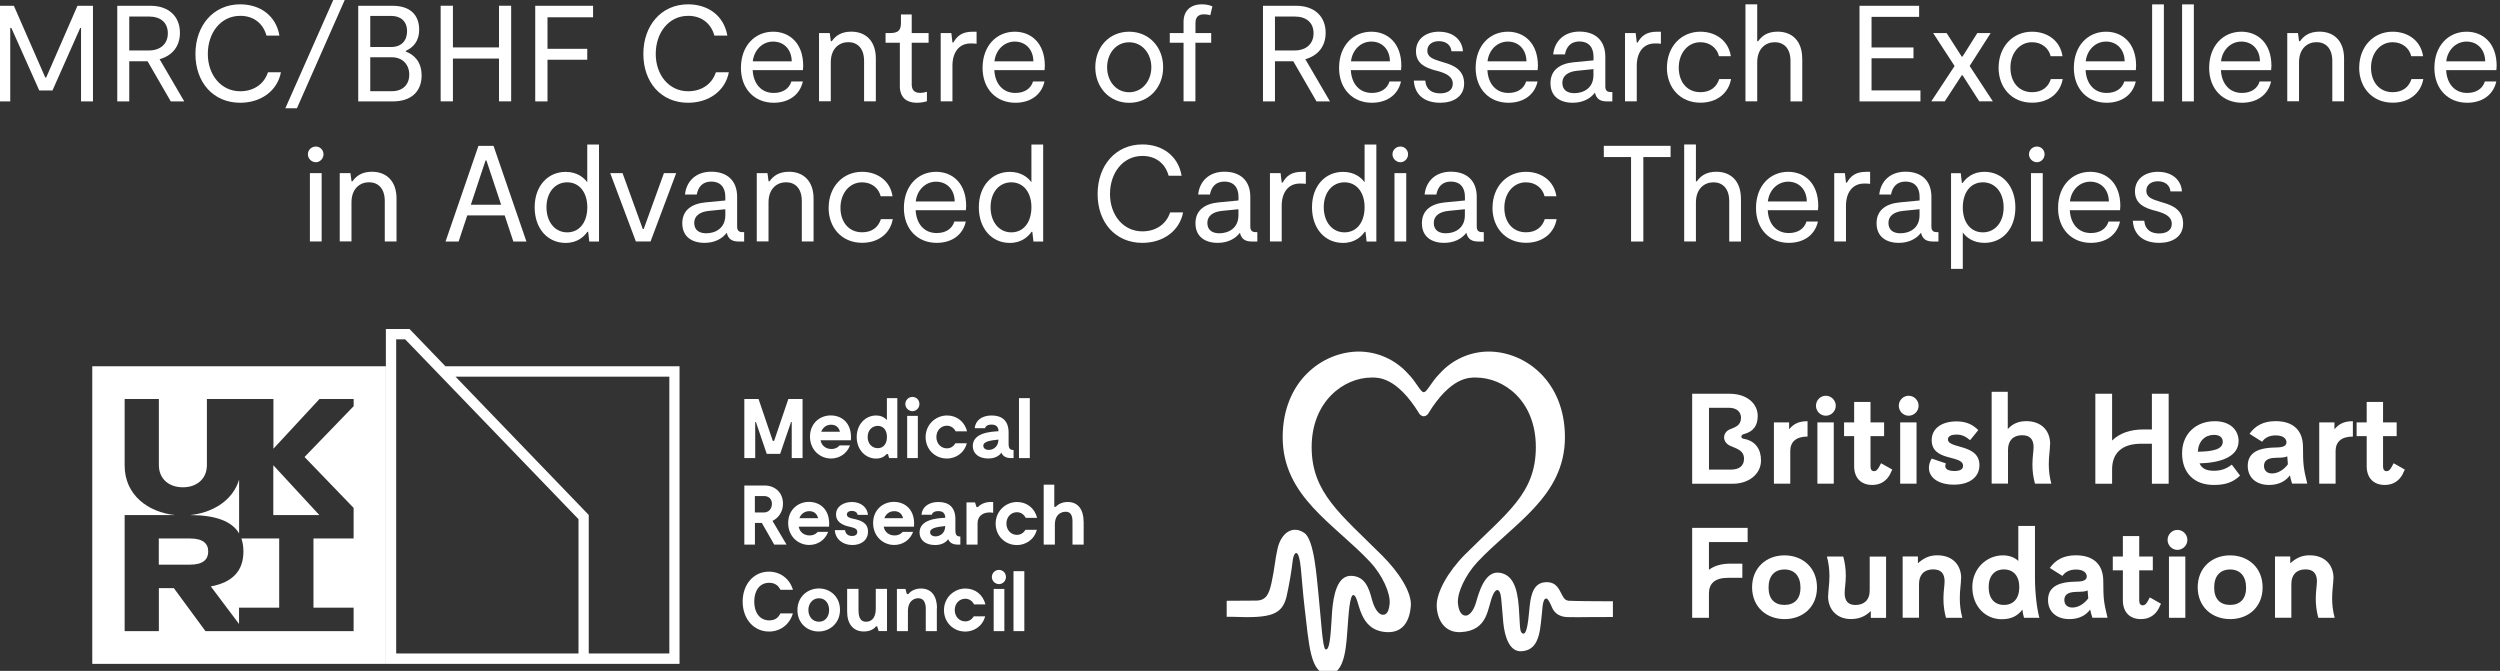 <svg width="436" height="117" viewBox="0 0 436 117" fill="none" xmlns="http://www.w3.org/2000/svg">
<rect x="0" y="0" width="436" height="117" fill="#333333" stroke="none"/>
<g clip-path="url(#clip0_1566_1498)">
<path d="M139.977 79.892H138.078V73.6H137.958L136.059 79.149H133.718L131.83 73.6H131.709V79.892H129.811V69.589H132.292L134.773 76.889H135.004L137.486 69.589H139.967V79.892H139.977Z" fill="white"/>
<path d="M148.405 76.777H143.101C143.322 77.897 144.216 78.304 145 78.304C145.984 78.304 146.406 77.683 146.406 77.683H148.235C147.682 79.159 146.356 79.964 144.939 79.964C142.981 79.964 141.263 78.447 141.263 76.146C141.263 73.845 142.96 72.45 144.879 72.45C146.798 72.45 148.626 73.764 148.395 76.767L148.405 76.777ZM143.222 75.291H146.487C146.266 74.425 145.673 74.069 144.95 74.069C144.146 74.069 143.513 74.527 143.222 75.291Z" fill="white"/>
<path d="M156.492 69.436V79.892H155.066L154.865 79.19H154.644C154.192 79.689 153.579 79.974 152.796 79.974C150.947 79.974 149.41 78.447 149.41 76.217C149.41 73.987 150.947 72.46 152.796 72.46C153.549 72.46 154.202 72.725 154.674 73.254V69.436H156.492ZM154.684 76.217C154.684 74.995 154.031 74.272 153.087 74.272C152.203 74.272 151.319 74.924 151.319 76.217C151.319 77.51 152.203 78.162 153.087 78.162C154.031 78.162 154.684 77.439 154.684 76.217Z" fill="white"/>
<path d="M157.889 70.475C157.889 69.772 158.451 69.223 159.134 69.223C159.817 69.223 160.35 69.762 160.35 70.475C160.35 71.137 159.797 71.707 159.134 71.707C158.471 71.707 157.889 71.137 157.889 70.475ZM160.069 79.892H158.21V72.531H160.069V79.892Z" fill="white"/>
<path d="M165.103 79.963C163.083 79.963 161.426 78.385 161.426 76.227C161.426 74.069 163.144 72.46 165.173 72.46C166.83 72.46 168.237 73.509 168.649 75.229H166.67C166.368 74.629 165.826 74.242 165.133 74.242C164.118 74.242 163.304 75.066 163.304 76.217C163.304 77.367 164.118 78.192 165.133 78.192C165.786 78.192 166.298 77.856 166.62 77.306H168.609C168.146 79.057 166.65 79.974 165.103 79.974V79.963Z" fill="white"/>
<path d="M176.765 78.477V79.892H176.333C175.489 79.892 174.896 79.587 174.645 78.945C174.213 79.546 173.48 79.963 172.345 79.963C170.707 79.963 169.652 79.108 169.652 77.785C169.652 75.484 172.746 75.28 174.143 75.209C174.113 74.354 173.651 74.048 172.907 74.048C171.872 74.048 171.802 74.679 171.802 74.679H169.984C170.114 73.366 171.179 72.46 172.947 72.46C174.715 72.46 175.901 73.325 175.901 75.463V77.418C175.901 78.273 176.202 78.477 176.755 78.477H176.765ZM174.123 76.807V76.665C172.797 76.807 171.491 76.97 171.491 77.744C171.491 78.864 174.002 78.772 174.123 76.817V76.807Z" fill="white"/>
<path d="M179.599 69.436V79.892H177.71V69.436H179.599Z" fill="white"/>
<path d="M135.024 94.981L132.864 91.194H131.659V94.981H129.811V84.678H133.397C135.065 84.678 136.551 85.808 136.551 87.844C136.551 89.259 135.768 90.328 134.723 90.847L137.174 94.981H135.024ZM131.649 89.371H133.246C134.07 89.371 134.623 88.72 134.623 87.864C134.623 87.009 134.06 86.51 133.246 86.51H131.649V89.371Z" fill="white"/>
<path d="M144.599 91.855H139.294C139.515 92.975 140.41 93.382 141.193 93.382C142.178 93.382 142.6 92.761 142.6 92.761H144.428C143.875 94.238 142.549 95.042 141.133 95.042C139.174 95.042 137.456 93.525 137.456 91.224C137.456 88.923 139.154 87.528 141.073 87.528C142.991 87.528 144.82 88.842 144.589 91.845L144.599 91.855ZM139.415 90.369H142.68C142.459 89.504 141.866 89.147 141.143 89.147C140.339 89.147 139.706 89.605 139.415 90.369Z" fill="white"/>
<path d="M148.566 89.106C147.954 89.106 147.692 89.412 147.692 89.728C147.692 90.227 148.345 90.379 148.777 90.461C150.073 90.736 151.379 91.143 151.379 92.701C151.379 94.258 150.144 95.052 148.647 95.052C146.979 95.052 145.683 94.024 145.593 92.456H147.381C147.421 92.894 147.712 93.474 148.596 93.474C149.34 93.474 149.511 93.077 149.511 92.772C149.511 92.232 148.998 92.069 148.506 91.947C147.652 91.754 145.804 91.397 145.804 89.728C145.804 88.282 147.17 87.549 148.576 87.549C150.204 87.549 151.279 88.547 151.369 89.789H149.581C149.521 89.534 149.29 89.106 148.546 89.106H148.566Z" fill="white"/>
<path d="M159.416 91.855H154.112C154.333 92.975 155.227 93.382 156.01 93.382C156.995 93.382 157.417 92.761 157.417 92.761H159.245C158.693 94.238 157.367 95.042 155.95 95.042C153.991 95.042 152.273 93.525 152.273 91.224C152.273 88.923 153.971 87.528 155.89 87.528C157.809 87.528 159.637 88.842 159.406 91.845L159.416 91.855ZM154.232 90.369H157.497C157.276 89.504 156.684 89.147 155.96 89.147C155.157 89.147 154.524 89.605 154.232 90.369Z" fill="white"/>
<path d="M167.483 93.566V94.981H167.051C166.207 94.981 165.614 94.676 165.363 94.034C164.931 94.635 164.198 95.052 163.062 95.052C161.425 95.052 160.37 94.197 160.37 92.874C160.37 90.573 163.464 90.369 164.861 90.298C164.83 89.442 164.368 89.137 163.625 89.137C162.59 89.137 162.52 89.768 162.52 89.768H160.702C160.832 88.455 161.897 87.549 163.665 87.549C165.433 87.549 166.619 88.414 166.619 90.552V92.507C166.619 93.362 166.92 93.566 167.473 93.566H167.483ZM164.841 91.886V91.743C163.514 91.886 162.208 92.049 162.208 92.823C162.208 93.943 164.72 93.851 164.841 91.896V91.886Z" fill="white"/>
<path d="M173.209 87.549V89.432C173.068 89.402 172.817 89.371 172.566 89.371C171.551 89.371 170.486 89.901 170.486 91.255V94.981H168.558V87.62H170.044L170.306 88.435H170.537C170.858 88.109 171.571 87.549 172.757 87.549H173.209Z" fill="white"/>
<path d="M177.317 95.052C175.298 95.052 173.641 93.474 173.641 91.316C173.641 89.157 175.358 87.549 177.388 87.549C179.045 87.549 180.452 88.597 180.864 90.318H178.885C178.583 89.717 178.041 89.331 177.348 89.331C176.333 89.331 175.519 90.155 175.519 91.306C175.519 92.456 176.333 93.281 177.348 93.281C178.001 93.281 178.513 92.945 178.834 92.395H180.823C180.361 94.146 178.864 95.062 177.317 95.062V95.052Z" fill="white"/>
<path d="M188.991 90.99V94.981H187.042V91.428C187.042 90.705 187.163 89.249 185.847 89.249C185.204 89.249 183.968 89.585 183.968 91.519V94.981H182.02V84.525H183.868V88.383H184.119C184.471 88.017 185.134 87.549 186.209 87.549C188.087 87.549 188.981 88.964 188.981 90.99H188.991Z" fill="white"/>
<path d="M138.28 106.974C137.697 108.949 136.069 110.141 134.11 110.141C131.448 110.141 129.52 107.931 129.52 104.918C129.52 101.904 131.438 99.695 134.1 99.695C136.049 99.695 137.707 100.886 138.29 102.861H136.1C135.718 102.036 135.035 101.639 134.141 101.639C132.483 101.639 131.539 103.004 131.539 104.918C131.539 106.832 132.493 108.196 134.171 108.196C135.075 108.196 135.728 107.799 136.1 106.974H138.29H138.28Z" fill="white"/>
<path d="M139.073 106.394C139.073 104.042 140.871 102.627 142.82 102.627C144.769 102.627 146.497 104.052 146.497 106.363C146.497 108.675 144.729 110.13 142.76 110.13C140.791 110.13 139.073 108.705 139.073 106.394ZM144.598 106.384C144.598 105.233 143.925 104.337 142.83 104.337C141.735 104.337 140.982 105.233 140.982 106.384C140.982 107.534 141.725 108.43 142.83 108.43C143.935 108.43 144.598 107.534 144.598 106.384Z" fill="white"/>
<path d="M154.695 102.698V110.059H153.238L152.977 109.234H152.786C152.495 109.601 151.852 110.13 150.667 110.13C148.738 110.13 147.743 108.745 147.743 106.689V102.698H149.722V106.251C149.722 107.167 149.793 108.43 151.048 108.43C151.691 108.43 152.736 108.094 152.736 106.159V102.698H154.695Z" fill="white"/>
<path d="M163.384 106.078V110.069H161.455V106.516C161.455 106.262 161.626 104.409 160.239 104.337C159.556 104.297 158.341 104.673 158.341 106.608V110.069H156.422V102.708H157.909L158.16 103.604H158.411C158.712 103.238 159.395 102.637 160.621 102.637C162.5 102.637 163.414 104.052 163.414 106.078H163.384Z" fill="white"/>
<path d="M168.306 110.141C166.286 110.141 164.629 108.563 164.629 106.404C164.629 104.246 166.347 102.637 168.376 102.637C170.034 102.637 171.44 103.686 171.852 105.406H169.873C169.571 104.806 169.029 104.419 168.336 104.419C167.321 104.419 166.507 105.244 166.507 106.394C166.507 107.544 167.321 108.369 168.336 108.369C168.989 108.369 169.501 108.033 169.823 107.483H171.812C171.35 109.235 169.853 110.151 168.306 110.151V110.141Z" fill="white"/>
<path d="M172.978 100.641C172.978 99.939 173.54 99.389 174.223 99.389C174.906 99.389 175.439 99.939 175.439 100.641C175.439 101.303 174.886 101.873 174.223 101.873C173.56 101.873 172.978 101.303 172.978 100.641ZM175.158 110.069H173.299V102.708H175.158V110.069Z" fill="white"/>
<path d="M178.643 99.613V110.069H176.755V99.613H178.643Z" fill="white"/>
<path d="M33.16 93.913H27.695V98.474H33.16C35.41 98.474 36.315 97.568 36.315 96.183C36.315 94.798 35.401 93.913 33.16 93.913Z" fill="white"/>
<path d="M41.699 93.027V83.64C40.614 87.315 37.038 89.433 33.16 89.83C37.5 89.84 40.423 90.848 41.699 93.027Z" fill="white"/>
<path d="M42.452 96.183C42.452 99.604 40.513 101.569 36.766 102.271L41.688 108.818V105.977H48.69V93.913H42.1C42.331 94.585 42.452 95.338 42.452 96.183Z" fill="white"/>
<path d="M16.092 63.878V115.781H67.306V63.878H16.092ZM61.67 70.842L53.111 79.699L61.67 88.577V93.912H54.668V105.977H61.67V110.07H35.832L30.317 102.566H27.705V110.07H21.738V89.829H30.538C25.877 89.351 21.738 86.368 21.738 81.176V69.59H27.705V81.094C27.705 83.558 29.503 84.983 31.894 84.983C34.285 84.983 36.083 83.558 36.083 81.094V69.59H47.686V78.254L55.713 69.59H61.68V70.842H61.67Z" fill="white"/>
<path d="M47.666 89.829H55.693L47.666 81.135V89.829Z" fill="white"/>
<path d="M77.683 63.878L71.415 57.372H67.296V115.781H118.51V63.878H77.683ZM69.094 113.959V59.184H70.661L75.182 63.868L76.407 65.14L76.94 65.69L100.889 90.542V113.959H69.104H69.094ZM116.721 113.959H102.677V89.809L79.441 65.69H116.732V113.959H116.721Z" fill="white"/>
<path d="M273.476 104.745C272.02 104.643 272.401 101.171 269.327 101.558C267.127 101.823 266.886 104.47 266.695 106.537C266.484 108.848 266.213 110.803 265.54 110.477C264.978 110.212 265.118 109.164 264.887 105.946C264.616 102.261 263.712 100.235 261.552 99.889C258.9 99.461 257.875 103.523 257.413 105.091C256.961 106.649 256.167 107.362 255.655 107.362C255.213 107.362 254.48 107.148 254.269 105.305C254.058 103.442 255.575 100.255 257.654 98.025C263.923 91.326 272.924 86.602 272.924 76.248C272.924 66.474 265.992 61.312 259.613 61.312C256.358 61.323 253.254 62.728 251.064 65.171C249.547 66.698 248.884 68.398 248.301 68.398C247.719 68.398 247.076 66.698 245.559 65.171C243.369 62.728 240.265 61.333 237.01 61.312C230.631 61.312 223.699 66.484 223.699 76.248C223.699 86.602 232.7 91.326 238.969 98.025C241.048 100.255 242.525 103.432 242.354 105.305C242.163 107.311 241.4 107.219 241.048 107.209C240.847 107.189 239.873 106.842 239.27 104.562C238.728 102.475 238.035 100.55 235.744 100.428C233.203 100.276 232.539 103.829 232.318 106.649C232.128 109.072 232.067 113.623 231.163 113.246C230.641 113.022 230.38 107.81 229.958 103.808C229.626 100.713 229.224 94.106 227.446 92.925C225.296 91.499 223.408 93.098 222.815 95.633C222.373 97.527 222.313 99.094 221.75 101.65C221.328 103.533 220.866 104.745 219.038 104.745L213.935 104.776V107.575H215.1C221.7 107.85 223.558 107.168 224.352 104.144C224.844 101.945 225.226 99.726 225.487 97.486C225.728 96.173 226.532 95.521 226.874 99.176C227.054 100.988 227.215 103.299 227.486 105.651C228.3 112.564 228.511 117.329 231.485 117.583C234.79 117.868 234.81 111.719 235.031 109.296C235.161 107.748 235.362 103.32 236.136 103.798C237.211 104.45 236.799 110.009 241.882 110.243C244.795 110.375 245.86 108.146 246.051 105.661C246.222 103.32 244.022 99.848 241.018 96.855C233.795 89.647 228.752 85.93 228.752 77.979C228.752 70.028 234.338 65.843 239.22 65.843C240.295 65.843 243.58 65.66 247.548 72.176C247.729 72.42 248 72.583 248.301 72.603C248.603 72.583 248.874 72.42 249.055 72.176C253.023 65.66 256.308 65.843 257.383 65.843C262.255 65.843 267.851 69.865 267.851 77.979C267.851 86.093 262.767 89.443 255.544 96.661C252.551 99.644 250.501 103.31 250.562 105.661C250.612 107.922 251.817 110.375 254.731 110.243C259.653 110.009 259.372 105.926 260.377 103.727C260.919 102.546 261.622 102.546 261.803 104.328C261.994 106.191 261.994 106.72 262.175 108.614C262.416 111.047 263.27 113.786 265.44 113.572C267.298 113.389 268.373 112.218 268.725 108.716C268.825 107.687 268.895 107.239 269.026 105.753C269.106 104.918 269.358 104.267 269.719 104.389C270.091 104.531 270.422 105.386 270.684 105.967C271.457 107.708 273.225 107.616 273.637 107.626C275.435 107.667 276.068 107.626 276.068 107.626L281.292 107.606V104.867C278.288 104.867 274.33 104.826 273.456 104.765" fill="white"/>
<path d="M301.645 68.673C304.769 68.673 306.547 70.475 306.547 72.532C306.547 74.181 305.824 75.291 304.086 75.719C303.584 75.851 303.534 76.431 304.086 76.523C306.176 76.879 307.12 78.376 307.12 80.29C307.12 82.744 304.9 84.362 302.238 84.362H295.115V68.673H301.645ZM298.039 81.899H301.866C303.313 81.899 304.157 81.257 304.157 80.005C304.157 78.468 302.73 78.223 301.675 77.714C300.309 77.042 300.399 75.444 301.675 74.884C302.559 74.507 303.614 74.263 303.634 72.878C303.634 71.809 302.861 71.117 301.524 71.117H298.049V81.899H298.039Z" fill="white"/>
<path d="M312.022 73.662V74.864C312.876 73.835 313.82 73.459 315.237 73.459V76.136C313.218 76.136 312.223 77.073 312.223 78.671V84.352H309.37V73.662H312.032H312.022Z" fill="white"/>
<path d="M316.704 70.76C316.704 69.803 317.478 69.019 318.422 69.019C319.366 69.019 320.16 69.803 320.16 70.76C320.16 71.718 319.366 72.501 318.422 72.501C317.478 72.501 316.704 71.718 316.704 70.76ZM319.808 73.662V84.352H316.955V73.662H319.808Z" fill="white"/>
<path d="M329.723 82.53C329.091 83.823 328.026 84.576 326.509 84.576C324.49 84.576 323.364 83.263 323.364 81.318V76.065H321.606V73.662H323.364V70.099H326.217V73.662H328.588V76.065H326.217V81.349C326.217 81.909 326.459 82.173 326.83 82.173C327.202 82.173 327.443 81.949 327.775 81.328L328.056 80.789L330.015 81.898L329.703 82.52L329.723 82.53Z" fill="white"/>
<path d="M331.149 70.76C331.149 69.803 331.923 69.019 332.867 69.019C333.812 69.019 334.605 69.803 334.605 70.76C334.605 71.718 333.812 72.501 332.867 72.501C331.923 72.501 331.149 71.718 331.149 70.76ZM334.244 73.662V84.352H331.391V73.662H334.244Z" fill="white"/>
<path d="M339.256 81.298C339.256 81.858 339.889 82.143 340.864 82.143C341.838 82.143 342.361 81.827 342.361 81.247C342.361 79.261 336.886 80.575 336.886 76.747C336.886 74.812 338.513 73.489 341.235 73.489C342.933 73.489 344.068 74.069 345.013 75.006L343.586 76.767C342.813 76.126 342.18 75.79 341.215 75.79C340.14 75.79 339.718 76.166 339.718 76.635C339.718 78.304 345.214 77.368 345.214 81.114C345.214 83.212 343.496 84.525 340.753 84.525C338.222 84.525 336.403 83.415 336.403 81.583C336.403 81.043 336.554 80.534 336.886 79.974L339.367 80.819C339.276 81.023 339.256 81.175 339.256 81.287V81.298Z" fill="white"/>
<path d="M357.53 77.47C357.53 78.366 357.309 79.496 357.309 80.942C357.309 82.082 357.44 83.192 357.751 84.352H354.898C354.587 83.192 354.456 82.143 354.456 81.033C354.456 79.679 354.657 78.742 354.657 77.979C354.657 76.625 354.024 75.902 352.658 75.902C351.071 75.902 350.197 76.879 350.197 78.437V84.342H347.344V68.327H350.157V74.833C350.95 73.937 351.985 73.448 353.391 73.448C355.943 73.448 357.55 75.026 357.55 77.46L357.53 77.47Z" fill="white"/>
<path d="M378.215 68.673V84.362H375.292V77.388H373.403C370.018 77.388 368.35 79.058 368.35 81.868V84.362H365.427V68.673H368.35V76.828C369.646 75.555 371.515 74.894 373.845 74.894H375.292V68.673H378.215Z" fill="white"/>
<path d="M390.662 82.947C389.456 84.108 388.13 84.576 386.091 84.576C382.635 84.576 380.556 82.459 380.556 79.048C380.556 75.637 382.997 73.459 386.252 73.459C389.105 73.459 390.411 75.149 390.411 76.91C390.411 79.832 386.875 80.738 383.6 80.809C383.971 81.675 384.745 82.102 386.101 82.102C387.246 82.102 388.211 81.817 389.225 81.033L390.672 82.947H390.662ZM383.298 78.783C385.96 78.743 387.648 78.356 387.648 77.042C387.648 76.35 387.186 75.841 386.111 75.841C384.574 75.841 383.409 76.91 383.298 78.783Z" fill="white"/>
<path d="M399.742 84.352C399.591 83.864 399.461 83.395 399.35 82.906C398.647 83.884 397.442 84.576 395.744 84.576C393.393 84.576 392.007 83.222 392.007 81.257C392.007 79.292 393.303 78.111 396.708 78.05C397.723 78.03 398.758 77.979 398.758 77.134C398.758 76.492 398.165 75.932 396.889 75.932C395.794 75.932 395.001 76.329 394.518 77.042L392.318 75.657C393.333 74.212 394.779 73.448 396.869 73.448C399.722 73.448 401.621 74.853 401.641 77.928C401.661 80.891 401.681 81.512 402.384 84.342H399.742V84.352ZM399.009 80.972C398.969 80.544 398.938 80.076 398.898 79.587C398.416 79.811 397.934 79.811 396.99 79.832C396.156 79.852 394.84 79.964 394.84 81.257C394.84 82.061 395.372 82.57 396.246 82.57C397.12 82.57 398.185 82.082 399.019 80.962L399.009 80.972Z" fill="white"/>
<path d="M407.127 73.662V74.864C407.981 73.835 408.925 73.459 410.341 73.459V76.136C408.322 76.136 407.328 77.073 407.328 78.671V84.352H404.475V73.662H407.137H407.127Z" fill="white"/>
<path d="M419.111 82.53C418.478 83.823 417.413 84.576 415.897 84.576C413.877 84.576 412.752 83.263 412.752 81.318V76.065H410.994V73.662H412.752V70.099H415.605V73.662H417.976V76.065H415.605V81.349C415.605 81.909 415.846 82.173 416.218 82.173C416.59 82.173 416.831 81.949 417.162 81.328L417.444 80.789L419.403 81.898L419.091 82.52L419.111 82.53Z" fill="white"/>
<path d="M298.039 94.533V99.369C298.983 98.656 300.259 98.3 301.776 98.3H303.865V100.774H301.334C299.043 100.774 298.039 101.802 298.039 103.492V107.748H295.115V92.059H304.789V94.533H298.039Z" fill="white"/>
<path d="M305.562 102.444C305.562 99.013 308.044 96.855 311.208 96.855C314.373 96.855 316.884 98.993 316.884 102.444C316.884 105.895 314.383 107.972 311.238 107.972C308.094 107.972 305.593 105.895 305.562 102.444ZM314.001 102.464C314.001 100.499 312.966 99.318 311.228 99.318C309.49 99.318 308.436 100.428 308.436 102.464C308.436 104.5 309.511 105.498 311.208 105.498C312.906 105.498 314.021 104.5 314.001 102.464Z" fill="white"/>
<path d="M318.833 103.941C318.833 103.045 319.054 101.895 319.054 100.49C319.054 99.329 318.924 98.219 318.612 97.059H321.465C321.777 98.219 321.907 99.268 321.907 100.398C321.907 101.711 321.706 102.668 321.706 103.432C321.706 104.786 322.299 105.509 323.595 105.509C325.022 105.509 326.076 104.705 326.076 102.994V97.069H328.929V107.759H326.267V106.558C325.303 107.515 324.218 107.963 322.771 107.963C320.441 107.963 318.813 106.384 318.813 103.951L318.833 103.941Z" fill="white"/>
<path d="M342.01 100.866C342.01 101.762 341.789 102.892 341.789 104.338C341.789 105.478 341.919 106.588 342.231 107.748H339.378C339.066 106.588 338.936 105.539 338.936 104.429C338.936 103.075 339.137 102.138 339.137 101.375C339.137 100.021 338.504 99.298 337.138 99.298C335.55 99.298 334.676 100.275 334.676 101.833V107.738H331.823V97.048H334.485V98.229C335.5 97.333 336.464 96.844 337.871 96.844C340.423 96.844 342.03 98.422 342.03 100.856L342.01 100.866Z" fill="white"/>
<path d="M343.968 102.423C343.968 99.084 346.519 96.854 349.312 96.854C350.407 96.854 351.402 97.231 351.994 97.832V91.723H354.898V100.703C354.898 103.442 355.249 106.272 355.671 107.748H352.989C352.858 107.321 352.748 106.791 352.708 106.323C351.804 107.483 350.688 107.993 349.081 107.993C346.268 107.993 343.978 105.743 343.978 102.423H343.968ZM352.165 102.403C352.165 100.418 351.11 99.308 349.483 99.308C347.856 99.308 346.821 100.418 346.821 102.403C346.821 104.388 347.856 105.498 349.483 105.498C351.11 105.498 352.165 104.409 352.165 102.403Z" fill="white"/>
<path d="M364.913 107.748C364.762 107.26 364.632 106.791 364.521 106.302C363.818 107.28 362.613 107.972 360.915 107.972C358.564 107.972 357.178 106.618 357.178 104.653C357.178 102.688 358.474 101.507 361.879 101.446C362.894 101.426 363.929 101.375 363.929 100.53C363.929 99.888 363.336 99.328 362.06 99.328C360.965 99.328 360.171 99.725 359.689 100.438L357.489 99.053C358.504 97.608 359.95 96.844 362.04 96.844C364.893 96.844 366.792 98.249 366.812 101.324C366.832 104.287 366.852 104.908 367.555 107.738H364.913V107.748ZM364.19 104.358C364.15 103.93 364.119 103.462 364.079 102.973C363.597 103.197 363.115 103.197 362.171 103.218C361.337 103.238 360.021 103.35 360.021 104.643C360.021 105.447 360.553 105.956 361.427 105.956C362.301 105.956 363.366 105.468 364.2 104.348L364.19 104.358Z" fill="white"/>
<path d="M376.587 105.926C375.954 107.219 374.889 107.973 373.372 107.973C371.353 107.973 370.228 106.659 370.228 104.715V99.461H368.47V97.058H370.228V93.495H373.081V97.058H375.452V99.461H373.081V104.745C373.081 105.305 373.322 105.57 373.694 105.57C374.065 105.57 374.306 105.346 374.638 104.725L374.919 104.185L376.878 105.295L376.567 105.916L376.587 105.926Z" fill="white"/>
<path d="M378.024 94.156C378.024 93.2 378.798 92.415 379.742 92.415C380.687 92.415 381.48 93.2 381.48 94.156C381.48 95.114 380.687 95.897 379.742 95.897C378.798 95.897 378.024 95.114 378.024 94.156ZM381.119 97.058V107.748H378.266V97.058H381.119Z" fill="white"/>
<path d="M383.277 102.444C383.277 99.013 385.759 96.855 388.923 96.855C392.088 96.855 394.599 98.993 394.599 102.444C394.599 105.895 392.098 107.972 388.953 107.972C385.809 107.972 383.307 105.895 383.277 102.444ZM391.716 102.464C391.716 100.499 390.681 99.318 388.943 99.318C387.205 99.318 386.15 100.428 386.15 102.464C386.15 104.5 387.225 105.498 388.923 105.498C390.621 105.498 391.736 104.5 391.716 102.464Z" fill="white"/>
<path d="M406.945 100.866C406.945 101.762 406.724 102.892 406.724 104.338C406.724 105.478 406.855 106.588 407.166 107.748H404.313C404.002 106.588 403.871 105.539 403.871 104.429C403.871 103.075 404.072 102.138 404.072 101.375C404.072 100.021 403.439 99.298 402.073 99.298C400.486 99.298 399.612 100.275 399.612 101.833V107.738H396.759V97.048H399.421V98.229C400.436 97.333 401.4 96.844 402.806 96.844C405.358 96.844 406.965 98.422 406.965 100.856L406.945 100.866Z" fill="white"/>
<path d="M16.223 17.686H14.133V4.868H13.992L9.15 15.782H6.85L1.978 4.868H1.787V17.686H-0.303V1.009H2.42L7.895 13.522H8.055L13.51 1.009H16.213V17.686H16.223Z" fill="white"/>
<path d="M29.784 17.686L25.735 10.681H22.541V17.686H20.451V1.009H26.258C29.432 1.009 31.381 2.872 31.381 5.723C31.381 8.126 29.995 9.724 27.835 10.325L32.135 17.686H29.784ZM22.541 8.798H25.976C28.046 8.798 29.271 7.586 29.271 5.815C29.271 3.931 28.006 2.883 25.976 2.883H22.541V8.788V8.798Z" fill="white"/>
<path d="M41.89 17.92C37.168 17.92 34.084 14.347 34.084 9.409C34.084 4.471 37.188 0.755 41.89 0.755C45.396 0.755 48.148 2.761 48.731 6.212H46.471C45.908 4.135 44.281 2.761 41.91 2.761C38.454 2.761 36.244 5.764 36.244 9.409C36.244 13.054 38.544 15.915 41.89 15.915C44.361 15.915 46.099 14.56 46.732 12.606H48.992C48.379 15.823 45.536 17.92 41.89 17.92Z" fill="white"/>
<path d="M51.785 18.877H49.766L58.204 -0.192H60.203L51.785 18.877Z" fill="white"/>
<path d="M73.534 13.135C73.534 16.016 71.656 17.686 68.521 17.686H62.474V1.009H68.471C71.595 1.009 73.102 2.679 73.102 5.153C73.102 7.271 71.997 8.299 70.772 8.869V8.991C72.088 9.49 73.524 10.641 73.524 13.135H73.534ZM64.573 8.197H68.22C70.008 8.197 70.993 7.098 70.993 5.428C70.993 3.758 69.908 2.781 68.29 2.781H64.573V8.187V8.197ZM71.374 13.013C71.374 11.252 70.199 9.989 68.34 9.989H64.573V15.904H68.361C70.239 15.904 71.374 14.764 71.374 13.023V13.013Z" fill="white"/>
<path d="M89.146 1V17.676H87.026V10.213H78.989V17.676H76.85V1H78.989V8.269H87.026V1H89.146Z" fill="white"/>
<path d="M95.484 3.005V8.513H102.416V10.417H95.484V17.686H93.345V1.009H103.431V3.015H95.484V3.005Z" fill="white"/>
<path d="M120.007 17.92C115.285 17.92 112.201 14.347 112.201 9.409C112.201 4.471 115.305 0.755 120.007 0.755C123.513 0.755 126.265 2.761 126.848 6.212H124.588C124.025 4.135 122.398 2.761 120.027 2.761C116.571 2.761 114.361 5.764 114.361 9.409C114.361 13.054 116.662 15.915 120.007 15.915C122.478 15.915 124.216 14.56 124.849 12.606H127.109C126.496 15.823 123.653 17.92 120.007 17.92Z" fill="white"/>
<path d="M140.038 12.229H131.268C131.389 14.591 132.745 16.21 134.935 16.21C136.462 16.21 137.617 15.517 138.019 14.204H140.018C139.496 16.566 137.547 17.92 134.935 17.92C131.6 17.92 129.219 15.517 129.219 11.842C129.219 7.983 131.66 5.53 134.834 5.53C137.677 5.53 140.078 7.505 140.078 11.486C140.078 11.72 140.058 11.934 140.028 12.229H140.038ZM131.288 10.702H138.079C138.059 8.655 136.743 7.25 134.834 7.25C132.926 7.25 131.499 8.778 131.288 10.702Z" fill="white"/>
<path d="M142.85 5.764H144.708L144.899 7.189H145.06C145.693 6.303 146.637 5.52 148.466 5.52C150.977 5.52 152.745 7.138 152.745 10.193V17.676H150.696V10.641C150.696 8.35 149.47 7.352 147.943 7.352C146.416 7.352 144.889 8.401 144.889 10.875V17.666H142.84V5.754L142.85 5.764Z" fill="white"/>
<path d="M156.935 14.988V7.454H154.443V5.764H155.247C156.633 5.764 157.126 5.285 157.126 4.003V2.526H159.004V5.764H161.948V7.454H159.004V14.703C159.004 15.558 159.336 16.2 160.481 16.2C160.853 16.2 161.285 16.128 161.656 16.006V17.655C161.234 17.778 160.672 17.92 159.938 17.92C157.497 17.92 156.925 16.373 156.925 14.988H156.935Z" fill="white"/>
<path d="M164.058 5.764H165.916L166.107 7.414H166.268C166.88 6.345 167.704 5.53 169.633 5.53H170.316V7.628C169.965 7.577 169.633 7.577 169.261 7.577C167.212 7.577 166.107 9.195 166.107 11.435V17.676H164.058V5.764Z" fill="white"/>
<path d="M182.181 12.229H173.411C173.531 14.591 174.887 16.21 177.077 16.21C178.604 16.21 179.76 15.518 180.162 14.205H182.161C181.638 16.567 179.689 17.921 177.077 17.921C173.742 17.921 171.361 15.518 171.361 11.843C171.361 7.984 173.802 5.53 176.977 5.53C179.82 5.53 182.221 7.505 182.221 11.486C182.221 11.72 182.201 11.934 182.171 12.229H182.181ZM173.431 10.702H180.222C180.202 8.656 178.886 7.251 176.977 7.251C175.068 7.251 173.642 8.778 173.431 10.702Z" fill="white"/>
<path d="M191.02 11.731C191.02 8.157 193.491 5.53 196.926 5.53C200.362 5.53 202.854 8.177 202.854 11.731C202.854 15.284 200.342 17.931 196.926 17.931C193.511 17.931 191.02 15.263 191.02 11.731ZM200.794 11.731C200.794 9.348 199.217 7.373 196.916 7.373C194.616 7.373 193.079 9.348 193.079 11.731C193.079 14.113 194.606 16.088 196.916 16.088C199.227 16.088 200.794 14.082 200.794 11.731Z" fill="white"/>
<path d="M208.48 5.764H211.233V7.454H208.48V17.676H206.411V7.454H204.01V5.764H206.411V3.809C206.411 1.834 207.677 0.755 209.605 0.755C210.429 0.755 210.992 0.918 211.444 1.111L211.072 2.659C210.7 2.537 210.268 2.496 209.967 2.496C208.952 2.496 208.49 3.046 208.49 3.992V5.754L208.48 5.764Z" fill="white"/>
<path d="M229.596 17.686L225.548 10.681H222.353V17.686H220.264V1.009H226.07C229.245 1.009 231.194 2.872 231.194 5.723C231.194 8.126 229.807 9.724 227.647 10.325L231.947 17.686H229.596ZM222.353 8.798H225.789C227.858 8.798 229.084 7.586 229.084 5.815C229.084 3.931 227.818 2.883 225.789 2.883H222.353V8.788V8.798Z" fill="white"/>
<path d="M244.354 12.229H235.584C235.704 14.591 237.06 16.21 239.25 16.21C240.777 16.21 241.933 15.517 242.334 14.204H244.333C243.811 16.566 241.862 17.92 239.25 17.92C235.915 17.92 233.534 15.517 233.534 11.842C233.534 7.983 235.975 5.53 239.15 5.53C241.993 5.53 244.394 7.505 244.394 11.486C244.394 11.72 244.374 11.934 244.344 12.229H244.354ZM235.614 10.702H242.405C242.385 8.655 241.069 7.25 239.16 7.25C237.251 7.25 235.825 8.778 235.614 10.702Z" fill="white"/>
<path d="M246.564 14.062H248.564C248.724 15.711 249.809 16.281 251.175 16.281C252.331 16.281 253.366 15.803 253.366 14.611C253.366 13.298 252.12 12.799 250.944 12.443L250.141 12.229C248.754 11.822 246.946 11.18 246.946 8.94C246.946 6.701 248.805 5.53 250.924 5.53C253.747 5.53 255.043 7.25 255.134 8.94H253.134C253.044 7.892 252.22 7.179 250.944 7.179C249.86 7.179 248.925 7.729 248.925 8.849C248.925 9.969 249.98 10.325 251.135 10.681L251.889 10.916C253.587 11.394 255.345 12.249 255.345 14.56C255.345 16.872 253.436 17.92 251.186 17.92C248.172 17.92 246.695 16.301 246.575 14.062H246.564Z" fill="white"/>
<path d="M268.174 12.229H259.404C259.524 14.591 260.881 16.21 263.071 16.21C264.598 16.21 265.753 15.518 266.155 14.205H268.154C267.631 16.567 265.682 17.921 263.071 17.921C259.735 17.921 257.354 15.518 257.354 11.843C257.354 7.984 259.796 5.53 262.97 5.53C265.813 5.53 268.214 7.505 268.214 11.486C268.214 11.72 268.194 11.934 268.164 12.229H268.174ZM259.424 10.702H266.215C266.195 8.656 264.879 7.251 262.97 7.251C261.061 7.251 259.635 8.778 259.424 10.702Z" fill="white"/>
<path d="M281.193 16.067V17.686H280.248C279.143 17.686 278.41 17.309 278.159 16.159C277.335 17.228 276.019 17.92 274.281 17.92C272.091 17.92 270.403 16.851 270.403 14.509C270.403 12.168 272.101 11.099 274.402 10.864L277.908 10.529V9.857C277.908 8.238 277.034 7.23 275.466 7.23C273.899 7.23 273.166 8.207 272.925 9.49H270.875C271.107 7.199 272.754 5.509 275.456 5.509C278.159 5.509 279.967 7.006 279.967 9.897V15.069C279.967 15.762 280.268 16.047 280.881 16.047H281.183L281.193 16.067ZM277.898 12.056L275.055 12.341C273.528 12.483 272.473 13.176 272.473 14.438C272.473 15.772 273.437 16.25 274.562 16.25C276.109 16.25 277.898 15.415 277.898 13.104V12.056Z" fill="white"/>
<path d="M283.402 5.764H285.261L285.452 7.413H285.612C286.225 6.344 287.049 5.53 288.978 5.53H289.661V7.627C289.309 7.576 288.978 7.576 288.606 7.576C286.557 7.576 285.452 9.195 285.452 11.435V17.676H283.402V5.764Z" fill="white"/>
<path d="M290.715 11.801C290.715 8.177 293.156 5.53 296.542 5.53C299.154 5.53 301.434 7.026 301.856 9.796H299.787C299.485 8.482 298.31 7.362 296.542 7.362C294.332 7.362 292.775 9.297 292.775 11.791C292.775 14.286 294.211 16.077 296.562 16.077C298.3 16.077 299.385 15.171 299.827 13.787H301.896C301.454 16.291 299.385 17.91 296.562 17.91C292.986 17.91 290.705 15.263 290.705 11.781L290.715 11.801Z" fill="white"/>
<path d="M314.313 10.203V17.686H312.264V10.651C312.264 8.36 311.038 7.362 309.511 7.362C307.985 7.362 306.458 8.411 306.458 10.885V17.676H304.408V0.755H306.458V7.189H306.618C307.251 6.304 308.195 5.52 310.024 5.52C312.535 5.52 314.303 7.138 314.303 10.193L314.313 10.203Z" fill="white"/>
<path d="M334.927 15.752V17.686H324.299V1.009H334.696V2.944H326.398V8.279H333.712V10.162H326.398V15.762H334.937L334.927 15.752Z" fill="white"/>
<path d="M340.875 11.506L337.138 5.764H339.489L342.121 9.867H342.261L344.843 5.764H347.174L343.507 11.506L347.555 17.676H345.185L342.271 13.125H342.131L339.167 17.676H336.816L340.885 11.506H340.875Z" fill="white"/>
<path d="M348.56 11.802C348.56 8.177 351.001 5.53 354.386 5.53C356.998 5.53 359.279 7.027 359.701 9.796H357.631C357.33 8.483 356.155 7.363 354.386 7.363C352.176 7.363 350.619 9.297 350.619 11.792C350.619 14.286 352.056 16.078 354.407 16.078C356.144 16.078 357.229 15.172 357.671 13.787H359.741C359.299 16.292 357.229 17.91 354.407 17.91C350.83 17.91 348.55 15.263 348.55 11.781L348.56 11.802Z" fill="white"/>
<path d="M372.499 12.229H363.729C363.85 14.591 365.206 16.21 367.396 16.21C368.923 16.21 370.078 15.517 370.48 14.204H372.479C371.957 16.566 370.008 17.92 367.396 17.92C364.061 17.92 361.68 15.517 361.68 11.842C361.68 7.983 364.121 5.53 367.295 5.53C370.138 5.53 372.539 7.505 372.539 11.486C372.539 11.72 372.519 11.934 372.489 12.229H372.499ZM363.749 10.702H370.54C370.52 8.655 369.204 7.25 367.295 7.25C365.387 7.25 363.96 8.778 363.749 10.702Z" fill="white"/>
<path d="M375.332 0.765H377.381V17.686H375.332V0.765Z" fill="white"/>
<path d="M380.557 0.765H382.606V17.686H380.557V0.765Z" fill="white"/>
<path d="M396.097 12.229H387.327C387.447 14.591 388.803 16.21 390.993 16.21C392.52 16.21 393.676 15.518 394.077 14.205H396.077C395.554 16.567 393.605 17.921 390.993 17.921C387.658 17.921 385.277 15.518 385.277 11.843C385.277 7.984 387.718 5.53 390.893 5.53C393.736 5.53 396.137 7.505 396.137 11.486C396.137 11.72 396.117 11.934 396.087 12.229H396.097ZM387.347 10.702H394.138C394.118 8.656 392.802 7.251 390.893 7.251C388.984 7.251 387.558 8.778 387.347 10.702Z" fill="white"/>
<path d="M398.909 5.764H400.768L400.959 7.189H401.12C401.752 6.303 402.697 5.52 404.525 5.52C407.037 5.52 408.805 7.138 408.805 10.193V17.676H406.755V10.641C406.755 8.35 405.53 7.352 404.003 7.352C402.476 7.352 400.949 8.401 400.949 10.875V17.666H398.899V5.754L398.909 5.764Z" fill="white"/>
<path d="M411.447 11.801C411.447 8.177 413.888 5.53 417.273 5.53C419.885 5.53 422.166 7.026 422.587 9.796H420.518C420.217 8.482 419.041 7.362 417.273 7.362C415.063 7.362 413.506 9.297 413.506 11.791C413.506 14.286 414.943 16.077 417.293 16.077C419.031 16.077 420.116 15.171 420.558 13.787H422.628C422.186 16.291 420.116 17.91 417.293 17.91C413.717 17.91 411.437 15.263 411.437 11.781L411.447 11.801Z" fill="white"/>
<path d="M435.377 12.229H426.607C426.728 14.591 428.084 16.21 430.274 16.21C431.801 16.21 432.956 15.518 433.358 14.205H435.357C434.835 16.567 432.886 17.921 430.274 17.921C426.938 17.921 424.558 15.518 424.558 11.843C424.558 7.984 426.999 5.53 430.173 5.53C433.016 5.53 435.417 7.505 435.417 11.486C435.417 11.72 435.397 11.934 435.367 12.229H435.377ZM426.627 10.702H433.418C433.398 8.656 432.082 7.251 430.173 7.251C428.265 7.251 426.838 8.778 426.627 10.702Z" fill="white"/>
<path d="M53.694 26.91C53.694 26.146 54.327 25.556 55.081 25.556C55.834 25.556 56.417 26.156 56.417 26.91C56.417 27.663 55.804 28.294 55.081 28.294C54.357 28.294 53.694 27.673 53.694 26.91ZM54.046 30.198H56.095V42.11H54.046V30.198Z" fill="white"/>
<path d="M59.259 30.198H61.118L61.308 31.624H61.469C62.102 30.738 63.046 29.954 64.875 29.954C67.386 29.954 69.154 31.573 69.154 34.627V42.11H67.105V35.075C67.105 32.784 65.879 31.787 64.352 31.787C62.825 31.787 61.298 32.835 61.298 35.309V42.1H59.249V30.188L59.259 30.198Z" fill="white"/>
<path d="M88.03 37.57H81.49L79.984 42.121H77.703L83.439 25.444H86.071L91.808 42.121H89.527L88.02 37.57H88.03ZM87.397 35.707L84.836 27.99H84.675L82.113 35.707H87.407H87.397Z" fill="white"/>
<path d="M104.466 25.2V42.121H102.769L102.578 40.431H102.437C101.854 41.266 100.699 42.365 98.65 42.365C95.495 42.365 93.245 39.861 93.245 36.145C93.245 32.429 95.546 29.975 98.65 29.975C100.629 29.975 101.824 30.953 102.417 31.787V25.21H104.466V25.2ZM102.427 36.135C102.427 33.559 101.041 31.797 98.921 31.797C96.801 31.797 95.305 33.559 95.305 36.135C95.305 38.711 96.781 40.523 98.921 40.523C101.061 40.523 102.427 38.761 102.427 36.135Z" fill="white"/>
<path d="M106.435 30.199H108.575L112.101 39.942H112.261L115.788 30.199H117.927L113.457 42.111H110.895L106.425 30.199H106.435Z" fill="white"/>
<path d="M129.781 40.502V42.121H128.837C127.732 42.121 126.999 41.744 126.748 40.594C125.924 41.663 124.608 42.355 122.87 42.355C120.68 42.355 118.992 41.286 118.992 38.944C118.992 36.603 120.69 35.534 122.99 35.3L126.496 34.964V34.292C126.496 32.673 125.622 31.665 124.055 31.665C122.488 31.665 121.755 32.642 121.514 33.925H119.464C119.695 31.634 121.343 29.944 124.045 29.944C126.748 29.944 128.556 31.441 128.556 34.332V39.504C128.556 40.197 128.857 40.482 129.47 40.482H129.771L129.781 40.502ZM126.496 36.491L123.653 36.776C122.126 36.918 121.072 37.611 121.072 38.873C121.072 40.207 122.036 40.685 123.161 40.685C124.708 40.685 126.496 39.85 126.496 37.539V36.491Z" fill="white"/>
<path d="M131.991 30.199H133.849L134.04 31.624H134.201C134.833 30.738 135.778 29.955 137.606 29.955C140.118 29.955 141.886 31.573 141.886 34.628V42.111H139.836V35.076C139.836 32.785 138.611 31.787 137.084 31.787C135.557 31.787 134.03 32.836 134.03 35.31V42.101H131.98V30.189L131.991 30.199Z" fill="white"/>
<path d="M144.518 36.236C144.518 32.611 146.959 29.964 150.344 29.964C152.956 29.964 155.237 31.461 155.659 34.23H153.589C153.288 32.917 152.113 31.797 150.344 31.797C148.134 31.797 146.577 33.731 146.577 36.226C146.577 38.72 148.014 40.512 150.365 40.512C152.102 40.512 153.187 39.606 153.629 38.221H155.699C155.257 40.726 153.187 42.345 150.365 42.345C146.788 42.345 144.508 39.697 144.508 36.215L144.518 36.236Z" fill="white"/>
<path d="M168.458 36.663H159.688C159.809 39.026 161.165 40.644 163.355 40.644C164.882 40.644 166.037 39.952 166.439 38.639H168.438C167.916 41.001 165.967 42.355 163.355 42.355C160.02 42.355 157.639 39.952 157.639 36.277C157.639 32.418 160.08 29.964 163.254 29.964C166.097 29.964 168.498 31.939 168.498 35.92C168.498 36.154 168.478 36.368 168.448 36.663H168.458ZM159.708 35.136H166.499C166.479 33.09 165.163 31.685 163.254 31.685C161.346 31.685 159.919 33.212 159.708 35.136Z" fill="white"/>
<path d="M181.929 25.2V42.121H180.231L180.041 40.431H179.9C179.317 41.266 178.162 42.365 176.113 42.365C172.958 42.365 170.708 39.861 170.708 36.145C170.708 32.429 173.009 29.975 176.113 29.975C178.092 29.975 179.287 30.953 179.88 31.787V25.21H181.929V25.2ZM179.88 36.135C179.88 33.559 178.494 31.797 176.374 31.797C174.254 31.797 172.757 33.559 172.757 36.135C172.757 38.711 174.234 40.523 176.374 40.523C178.514 40.523 179.88 38.761 179.88 36.135Z" fill="white"/>
<path d="M199.228 42.355C194.507 42.355 191.423 38.781 191.423 33.843C191.423 28.906 194.527 25.189 199.228 25.189C202.734 25.189 205.487 27.195 206.07 30.646H203.809C203.247 28.57 201.619 27.195 199.249 27.195C195.793 27.195 193.583 30.198 193.583 33.843C193.583 37.488 195.883 40.349 199.228 40.349C201.7 40.349 203.438 38.995 204.071 37.04H206.331C205.718 40.258 202.875 42.355 199.228 42.355Z" fill="white"/>
<path d="M219.279 40.502V42.12H218.335C217.23 42.12 216.497 41.744 216.246 40.593C215.422 41.662 214.106 42.355 212.368 42.355C210.178 42.355 208.49 41.286 208.49 38.944C208.49 36.602 210.188 35.533 212.488 35.299L215.994 34.963V34.291C215.994 32.672 215.12 31.665 213.553 31.665C211.986 31.665 211.253 32.642 211.012 33.925H208.962C209.193 31.634 210.841 29.944 213.543 29.944C216.246 29.944 218.054 31.441 218.054 34.332V39.504C218.054 40.196 218.355 40.481 218.968 40.481H219.269L219.279 40.502ZM215.984 36.49L213.141 36.775C211.614 36.918 210.56 37.61 210.56 38.873C210.56 40.206 211.524 40.685 212.649 40.685C214.196 40.685 215.984 39.85 215.984 37.539V36.49Z" fill="white"/>
<path d="M221.479 30.198H223.338L223.529 31.848H223.69C224.302 30.779 225.126 29.964 227.055 29.964H227.738V32.062C227.386 32.011 227.055 32.011 226.683 32.011C224.634 32.011 223.529 33.63 223.529 35.869V42.11H221.479V30.198Z" fill="white"/>
<path d="M240.035 25.2V42.121H238.337L238.146 40.431H238.005C237.423 41.266 236.267 42.365 234.218 42.365C231.064 42.365 228.813 39.861 228.813 36.144C228.813 32.428 231.114 29.975 234.218 29.975C236.197 29.975 237.393 30.952 237.985 31.787V25.21H240.035V25.2ZM237.985 36.134C237.985 33.558 236.599 31.797 234.479 31.797C232.36 31.797 230.863 33.558 230.863 36.134C230.863 38.71 232.34 40.522 234.479 40.522C236.619 40.522 237.985 38.761 237.985 36.134Z" fill="white"/>
<path d="M242.847 26.91C242.847 26.147 243.48 25.556 244.233 25.556C244.986 25.556 245.569 26.157 245.569 26.91C245.569 27.664 244.956 28.295 244.233 28.295C243.51 28.295 242.847 27.674 242.847 26.91ZM243.198 30.199H245.248V42.111H243.198V30.199Z" fill="white"/>
<path d="M258.77 40.502V42.121H257.825C256.72 42.121 255.987 41.744 255.736 40.594C254.912 41.663 253.596 42.355 251.858 42.355C249.668 42.355 247.98 41.286 247.98 38.944C247.98 36.603 249.678 35.534 251.979 35.3L255.485 34.964V34.292C255.485 32.673 254.611 31.665 253.044 31.665C251.476 31.665 250.743 32.642 250.502 33.925H248.453C248.684 31.634 250.331 29.944 253.034 29.944C255.736 29.944 257.544 31.441 257.544 34.332V39.504C257.544 40.197 257.845 40.482 258.458 40.482H258.76L258.77 40.502ZM255.475 36.491L252.632 36.776C251.105 36.918 250.05 37.611 250.05 38.873C250.05 40.207 251.014 40.685 252.139 40.685C253.687 40.685 255.475 39.85 255.475 37.539V36.491Z" fill="white"/>
<path d="M260.296 36.236C260.296 32.611 262.737 29.964 266.123 29.964C268.735 29.964 271.015 31.461 271.437 34.23H269.368C269.066 32.917 267.891 31.797 266.123 31.797C263.913 31.797 262.356 33.731 262.356 36.226C262.356 38.72 263.792 40.512 266.143 40.512C267.881 40.512 268.966 39.606 269.408 38.221H271.477C271.035 40.726 268.966 42.345 266.143 42.345C262.567 42.345 260.286 39.697 260.286 36.215L260.296 36.236Z" fill="white"/>
<path d="M291.348 27.389H286.597V42.121H284.457V27.389H279.705V25.434H291.348V27.389Z" fill="white"/>
<path d="M303.625 34.638V42.121H301.576V35.086C301.576 32.795 300.35 31.797 298.823 31.797C297.296 31.797 295.769 32.846 295.769 35.32V42.11H293.72V25.189H295.769V31.624H295.93C296.563 30.738 297.507 29.954 299.335 29.954C301.847 29.954 303.615 31.573 303.615 34.627L303.625 34.638Z" fill="white"/>
<path d="M317.065 36.663H308.295C308.416 39.026 309.772 40.644 311.962 40.644C313.489 40.644 314.644 39.952 315.046 38.639H317.045C316.523 41.001 314.574 42.355 311.962 42.355C308.627 42.355 306.246 39.952 306.246 36.277C306.246 32.418 308.687 29.964 311.862 29.964C314.705 29.964 317.106 31.939 317.106 35.92C317.106 36.154 317.086 36.368 317.055 36.663H317.065ZM308.316 35.136H315.107C315.086 33.09 313.77 31.685 311.862 31.685C309.953 31.685 308.527 33.212 308.316 35.136Z" fill="white"/>
<path d="M319.89 30.198H321.748L321.939 31.848H322.1C322.713 30.779 323.536 29.964 325.465 29.964H326.148V32.062C325.797 32.011 325.465 32.011 325.093 32.011C323.044 32.011 321.939 33.63 321.939 35.869V42.11H319.89V30.198Z" fill="white"/>
<path d="M338.063 40.502V42.12H337.118C336.013 42.12 335.28 41.744 335.029 40.593C334.205 41.662 332.889 42.355 331.151 42.355C328.961 42.355 327.273 41.286 327.273 38.944C327.273 36.602 328.971 35.533 331.272 35.299L334.778 34.963V34.291C334.778 32.672 333.904 31.665 332.337 31.665C330.769 31.665 330.036 32.642 329.795 33.925H327.746C327.977 31.634 329.624 29.944 332.326 29.944C335.029 29.944 336.837 31.441 336.837 34.332V39.504C336.837 40.196 337.138 40.481 337.751 40.481H338.053L338.063 40.502ZM334.768 36.49L331.925 36.775C330.398 36.918 329.343 37.61 329.343 38.873C329.343 40.206 330.307 40.685 331.432 40.685C332.979 40.685 334.768 39.85 334.768 37.539V36.49Z" fill="white"/>
<path d="M351.483 36.185C351.483 39.972 349.182 42.355 346.078 42.355C344.099 42.355 342.904 41.377 342.311 40.542V46.885H340.262V30.209H341.959L342.15 31.899H342.291C342.884 31.064 344.029 29.964 346.078 29.964C349.233 29.964 351.483 32.469 351.483 36.185ZM349.434 36.185C349.434 33.558 347.957 31.797 345.817 31.797C343.677 31.797 342.311 33.558 342.311 36.185C342.311 38.812 343.697 40.522 345.817 40.522C347.937 40.522 349.434 38.761 349.434 36.185Z" fill="white"/>
<path d="M353.854 26.91C353.854 26.146 354.486 25.556 355.24 25.556C355.993 25.556 356.576 26.156 356.576 26.91C356.576 27.663 355.963 28.294 355.24 28.294C354.517 28.294 353.854 27.673 353.854 26.91ZM354.205 30.198H356.254V42.11H354.205V30.198Z" fill="white"/>
<path d="M369.746 36.663H360.976C361.097 39.026 362.453 40.644 364.643 40.644C366.17 40.644 367.325 39.952 367.727 38.639H369.726C369.204 41.001 367.255 42.355 364.643 42.355C361.308 42.355 358.927 39.952 358.927 36.277C358.927 32.418 361.368 29.964 364.542 29.964C367.385 29.964 369.786 31.939 369.786 35.92C369.786 36.154 369.766 36.368 369.736 36.663H369.746ZM360.996 35.136H367.787C367.767 33.09 366.451 31.685 364.542 31.685C362.634 31.685 361.207 33.212 360.996 35.136Z" fill="white"/>
<path d="M371.956 38.496H373.955C374.116 40.145 375.201 40.716 376.567 40.716C377.722 40.716 378.757 40.237 378.757 39.046C378.757 37.733 377.511 37.234 376.336 36.877L375.532 36.663C374.146 36.256 372.338 35.615 372.338 33.375C372.338 31.135 374.196 29.964 376.316 29.964C379.139 29.964 380.435 31.685 380.525 33.375H378.526C378.436 32.326 377.612 31.614 376.336 31.614C375.251 31.614 374.317 32.163 374.317 33.283C374.317 34.403 375.372 34.76 376.527 35.116L377.28 35.35C378.978 35.829 380.736 36.684 380.736 38.995C380.736 41.306 378.827 42.355 376.577 42.355C373.563 42.355 372.087 40.736 371.966 38.496H371.956Z" fill="white"/>
</g>
<defs>
<clipPath id="clip0_1566_1498">
<rect width="436" height="117" fill="white"/>
</clipPath>
</defs>
</svg>
